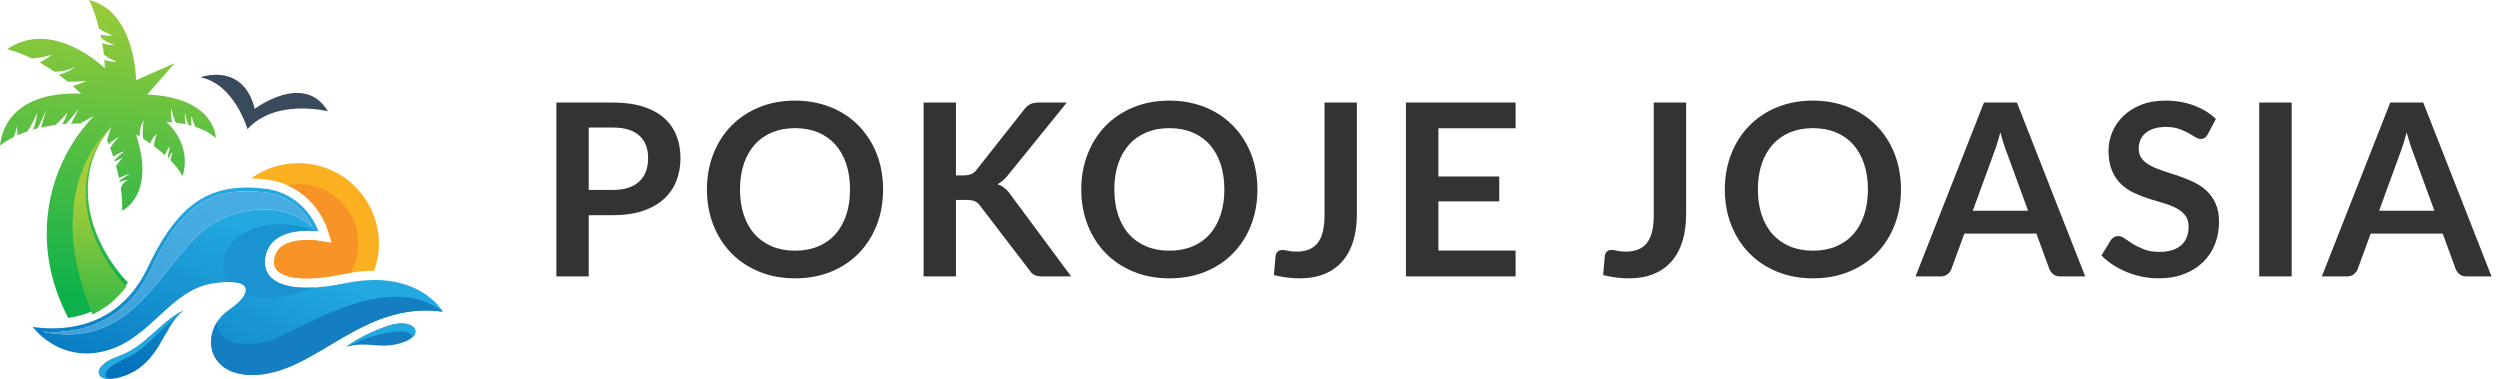 <?xml version="1.0" encoding="UTF-8" standalone="no"?> <svg xmlns="http://www.w3.org/2000/svg" xmlns:xlink="http://www.w3.org/1999/xlink" xmlns:serif="http://www.serif.com/" width="100%" height="100%" viewBox="0 0 211 32" version="1.1" xml:space="preserve" style="fill-rule:evenodd;clip-rule:evenodd;stroke-linejoin:round;stroke-miterlimit:2;"><path d="M51.729,16.032c0.5,0 0.937,-0.063 1.309,-0.188c0.372,-0.125 0.682,-0.304 0.929,-0.538c0.247,-0.233 0.431,-0.517 0.553,-0.852c0.122,-0.335 0.182,-0.709 0.182,-1.122c0,-0.392 -0.06,-0.747 -0.182,-1.065c-0.122,-0.318 -0.305,-0.589 -0.548,-0.812c-0.244,-0.224 -0.552,-0.394 -0.924,-0.513c-0.372,-0.118 -0.812,-0.177 -1.319,-0.177l-2.04,0l0,5.267l2.04,0Zm0,-7.378c0.981,0 1.83,0.115 2.547,0.345c0.717,0.23 1.309,0.551 1.776,0.964c0.467,0.412 0.814,0.906 1.04,1.481c0.227,0.576 0.34,1.205 0.34,1.888c0,0.711 -0.118,1.362 -0.355,1.954c-0.237,0.592 -0.592,1.101 -1.065,1.527c-0.474,0.426 -1.068,0.758 -1.782,0.995c-0.713,0.237 -1.547,0.355 -2.501,0.355l-2.04,0l0,5.166l-2.73,0l0,-14.675l4.77,0Z" style="fill:#333;fill-rule:nonzero;"></path><path d="M74.533,15.991c0,1.076 -0.177,2.072 -0.533,2.989c-0.355,0.917 -0.857,1.71 -1.507,2.38c-0.649,0.67 -1.431,1.192 -2.344,1.568c-0.913,0.375 -1.928,0.563 -3.045,0.563c-1.109,0 -2.121,-0.188 -3.034,-0.563c-0.914,-0.376 -1.697,-0.898 -2.35,-1.568c-0.653,-0.67 -1.158,-1.463 -1.517,-2.38c-0.358,-0.917 -0.538,-1.913 -0.538,-2.989c0,-1.076 0.18,-2.072 0.538,-2.989c0.359,-0.916 0.864,-1.71 1.517,-2.38c0.653,-0.669 1.436,-1.192 2.35,-1.568c0.913,-0.375 1.925,-0.563 3.034,-0.563c0.745,0 1.445,0.086 2.101,0.259c0.656,0.172 1.259,0.416 1.807,0.731c0.548,0.314 1.04,0.697 1.476,1.146c0.437,0.45 0.807,0.953 1.112,1.508c0.304,0.554 0.536,1.157 0.695,1.806c0.159,0.65 0.238,1.333 0.238,2.05Zm-2.791,0c0,-0.805 -0.108,-1.527 -0.324,-2.167c-0.217,-0.639 -0.525,-1.182 -0.924,-1.629c-0.399,-0.446 -0.885,-0.788 -1.456,-1.025c-0.572,-0.236 -1.217,-0.355 -1.934,-0.355c-0.717,0 -1.361,0.119 -1.933,0.355c-0.572,0.237 -1.059,0.579 -1.461,1.025c-0.403,0.447 -0.713,0.99 -0.929,1.629c-0.217,0.64 -0.325,1.362 -0.325,2.167c0,0.805 0.108,1.528 0.325,2.167c0.216,0.639 0.526,1.181 0.929,1.624c0.402,0.443 0.889,0.783 1.461,1.02c0.572,0.237 1.216,0.355 1.933,0.355c0.717,0 1.362,-0.118 1.934,-0.355c0.571,-0.237 1.057,-0.577 1.456,-1.02c0.399,-0.443 0.707,-0.985 0.924,-1.624c0.216,-0.639 0.324,-1.362 0.324,-2.167Z" style="fill:#333;fill-rule:nonzero;"></path><path d="M80.683,14.804l0.64,0c0.257,0 0.47,-0.036 0.639,-0.107c0.169,-0.071 0.315,-0.184 0.437,-0.34l4.049,-5.125c0.169,-0.216 0.347,-0.367 0.533,-0.452c0.186,-0.084 0.421,-0.126 0.705,-0.126l2.355,0l-4.943,6.099c-0.291,0.372 -0.592,0.636 -0.903,0.792c0.223,0.081 0.425,0.194 0.604,0.34c0.179,0.145 0.35,0.336 0.512,0.573l5.095,6.871l-2.405,0c-0.325,0 -0.567,-0.046 -0.726,-0.137c-0.159,-0.092 -0.292,-0.225 -0.401,-0.401l-4.151,-5.42c-0.128,-0.182 -0.277,-0.311 -0.446,-0.385c-0.169,-0.075 -0.413,-0.112 -0.731,-0.112l-0.863,0l0,6.455l-2.73,0l0,-14.675l2.73,0l0,6.15Z" style="fill:#333;fill-rule:nonzero;"></path><path d="M106.127,15.991c0,1.076 -0.178,2.072 -0.533,2.989c-0.355,0.917 -0.858,1.71 -1.507,2.38c-0.65,0.67 -1.431,1.192 -2.345,1.568c-0.913,0.375 -1.928,0.563 -3.044,0.563c-1.11,0 -2.121,-0.188 -3.035,-0.563c-0.913,-0.376 -1.696,-0.898 -2.349,-1.568c-0.653,-0.67 -1.159,-1.463 -1.518,-2.38c-0.358,-0.917 -0.537,-1.913 -0.537,-2.989c0,-1.076 0.179,-2.072 0.537,-2.989c0.359,-0.916 0.865,-1.71 1.518,-2.38c0.653,-0.669 1.436,-1.192 2.349,-1.568c0.914,-0.375 1.925,-0.563 3.035,-0.563c0.744,0 1.444,0.086 2.1,0.259c0.657,0.172 1.259,0.416 1.807,0.731c0.548,0.314 1.04,0.697 1.477,1.146c0.436,0.45 0.806,0.953 1.111,1.508c0.304,0.554 0.536,1.157 0.695,1.806c0.159,0.65 0.239,1.333 0.239,2.05Zm-2.791,0c0,-0.805 -0.109,-1.527 -0.325,-2.167c-0.217,-0.639 -0.524,-1.182 -0.924,-1.629c-0.399,-0.446 -0.884,-0.788 -1.456,-1.025c-0.572,-0.236 -1.216,-0.355 -1.933,-0.355c-0.718,0 -1.362,0.119 -1.934,0.355c-0.571,0.237 -1.059,0.579 -1.461,1.025c-0.403,0.447 -0.712,0.99 -0.929,1.629c-0.216,0.64 -0.324,1.362 -0.324,2.167c0,0.805 0.108,1.528 0.324,2.167c0.217,0.639 0.526,1.181 0.929,1.624c0.402,0.443 0.89,0.783 1.461,1.02c0.572,0.237 1.216,0.355 1.934,0.355c0.717,0 1.361,-0.118 1.933,-0.355c0.572,-0.237 1.057,-0.577 1.456,-1.02c0.4,-0.443 0.707,-0.985 0.924,-1.624c0.216,-0.639 0.325,-1.362 0.325,-2.167Z" style="fill:#333;fill-rule:nonzero;"></path><path d="M114.52,18.112c0,0.826 -0.102,1.57 -0.305,2.233c-0.203,0.663 -0.505,1.228 -0.908,1.695c-0.403,0.467 -0.905,0.825 -1.507,1.076c-0.602,0.25 -1.303,0.375 -2.101,0.375c-0.365,0 -0.724,-0.022 -1.076,-0.066c-0.352,-0.044 -0.72,-0.113 -1.106,-0.208c0.02,-0.27 0.044,-0.541 0.071,-0.812c0.027,-0.27 0.051,-0.541 0.071,-0.812c0.02,-0.149 0.08,-0.269 0.178,-0.36c0.098,-0.091 0.238,-0.137 0.421,-0.137c0.115,0 0.265,0.024 0.452,0.071c0.186,0.047 0.421,0.071 0.705,0.071c0.386,0 0.727,-0.056 1.025,-0.167c0.298,-0.112 0.546,-0.29 0.746,-0.533c0.199,-0.244 0.35,-0.56 0.451,-0.949c0.102,-0.389 0.153,-0.861 0.153,-1.416l0,-9.519l2.73,0l0,9.458Z" style="fill:#333;fill-rule:nonzero;"></path><path d="M121.401,10.825l0,4.07l5.135,0l0,2.101l-5.135,0l0,4.151l6.515,0l0,2.182l-9.256,0l0,-14.675l9.256,0l0,2.171l-6.515,0Z" style="fill:#333;fill-rule:nonzero;"></path><path d="M142.307,18.112c0,0.826 -0.101,1.57 -0.304,2.233c-0.203,0.663 -0.506,1.228 -0.908,1.695c-0.403,0.467 -0.905,0.825 -1.508,1.076c-0.602,0.25 -1.302,0.375 -2.1,0.375c-0.366,0 -0.724,-0.022 -1.076,-0.066c-0.352,-0.044 -0.721,-0.113 -1.106,-0.208c0.02,-0.27 0.044,-0.541 0.071,-0.812c0.027,-0.27 0.05,-0.541 0.071,-0.812c0.02,-0.149 0.079,-0.269 0.177,-0.36c0.098,-0.091 0.239,-0.137 0.421,-0.137c0.115,0 0.266,0.024 0.452,0.071c0.186,0.047 0.421,0.071 0.705,0.071c0.386,0 0.728,-0.056 1.025,-0.167c0.298,-0.112 0.547,-0.29 0.746,-0.533c0.2,-0.244 0.351,-0.56 0.452,-0.949c0.102,-0.389 0.152,-0.861 0.152,-1.416l0,-9.519l2.73,0l0,9.458Z" style="fill:#333;fill-rule:nonzero;"></path><path d="M160.443,15.991c0,1.076 -0.177,2.072 -0.533,2.989c-0.355,0.917 -0.857,1.71 -1.507,2.38c-0.649,0.67 -1.431,1.192 -2.344,1.568c-0.913,0.375 -1.928,0.563 -3.045,0.563c-1.109,0 -2.121,-0.188 -3.034,-0.563c-0.914,-0.376 -1.697,-0.898 -2.35,-1.568c-0.653,-0.67 -1.158,-1.463 -1.517,-2.38c-0.358,-0.917 -0.538,-1.913 -0.538,-2.989c0,-1.076 0.18,-2.072 0.538,-2.989c0.359,-0.916 0.864,-1.71 1.517,-2.38c0.653,-0.669 1.436,-1.192 2.35,-1.568c0.913,-0.375 1.925,-0.563 3.034,-0.563c0.745,0 1.445,0.086 2.101,0.259c0.656,0.172 1.259,0.416 1.807,0.731c0.548,0.314 1.04,0.697 1.476,1.146c0.437,0.45 0.807,0.953 1.112,1.508c0.304,0.554 0.536,1.157 0.695,1.806c0.159,0.65 0.238,1.333 0.238,2.05Zm-2.791,0c0,-0.805 -0.108,-1.527 -0.324,-2.167c-0.217,-0.639 -0.525,-1.182 -0.924,-1.629c-0.399,-0.446 -0.885,-0.788 -1.456,-1.025c-0.572,-0.236 -1.216,-0.355 -1.934,-0.355c-0.717,0 -1.361,0.119 -1.933,0.355c-0.572,0.237 -1.059,0.579 -1.461,1.025c-0.403,0.447 -0.713,0.99 -0.929,1.629c-0.217,0.64 -0.325,1.362 -0.325,2.167c0,0.805 0.108,1.528 0.325,2.167c0.216,0.639 0.526,1.181 0.929,1.624c0.402,0.443 0.889,0.783 1.461,1.02c0.572,0.237 1.216,0.355 1.933,0.355c0.718,0 1.362,-0.118 1.934,-0.355c0.571,-0.237 1.057,-0.577 1.456,-1.02c0.399,-0.443 0.707,-0.985 0.924,-1.624c0.216,-0.639 0.324,-1.362 0.324,-2.167Z" style="fill:#333;fill-rule:nonzero;"></path><path d="M171.171,17.788l-1.787,-4.882c-0.088,-0.217 -0.179,-0.474 -0.274,-0.771c-0.094,-0.298 -0.189,-0.619 -0.284,-0.965c-0.088,0.346 -0.179,0.669 -0.274,0.97c-0.095,0.301 -0.186,0.563 -0.274,0.786l-1.776,4.862l4.669,0Zm4.82,5.541l-2.111,0c-0.236,0 -0.429,-0.059 -0.578,-0.178c-0.149,-0.118 -0.261,-0.265 -0.335,-0.441l-1.096,-2.994l-6.079,0l-1.096,2.994c-0.054,0.155 -0.159,0.297 -0.315,0.426c-0.156,0.129 -0.348,0.193 -0.578,0.193l-2.132,0l5.775,-14.675l2.781,0l5.764,14.675Z" style="fill:#333;fill-rule:nonzero;"></path><path d="M186.343,11.323c-0.081,0.142 -0.167,0.245 -0.259,0.309c-0.091,0.065 -0.204,0.097 -0.34,0.097c-0.142,0 -0.296,-0.053 -0.461,-0.158c-0.166,-0.105 -0.364,-0.221 -0.594,-0.35c-0.23,-0.128 -0.499,-0.245 -0.807,-0.35c-0.308,-0.105 -0.671,-0.157 -1.091,-0.157c-0.379,0 -0.71,0.045 -0.995,0.137c-0.284,0.091 -0.522,0.218 -0.715,0.38c-0.193,0.163 -0.337,0.357 -0.431,0.584c-0.095,0.227 -0.142,0.475 -0.142,0.746c0,0.345 0.096,0.632 0.289,0.863c0.193,0.23 0.448,0.426 0.766,0.588c0.318,0.163 0.68,0.308 1.086,0.437c0.406,0.128 0.822,0.265 1.248,0.411c0.427,0.145 0.843,0.314 1.249,0.507c0.406,0.193 0.768,0.436 1.086,0.731c0.318,0.294 0.573,0.654 0.766,1.081c0.193,0.426 0.289,0.943 0.289,1.552c0,0.663 -0.113,1.284 -0.34,1.863c-0.227,0.578 -0.558,1.082 -0.995,1.512c-0.436,0.429 -0.969,0.768 -1.598,1.015c-0.629,0.247 -1.35,0.37 -2.162,0.37c-0.467,0 -0.927,-0.046 -1.38,-0.137c-0.453,-0.091 -0.888,-0.221 -1.304,-0.391c-0.416,-0.169 -0.807,-0.372 -1.172,-0.609c-0.366,-0.236 -0.69,-0.5 -0.975,-0.791l0.802,-1.309c0.068,-0.095 0.156,-0.175 0.264,-0.239c0.108,-0.064 0.223,-0.096 0.345,-0.096c0.169,0 0.352,0.069 0.548,0.208c0.196,0.139 0.43,0.292 0.7,0.462c0.271,0.169 0.587,0.323 0.949,0.461c0.362,0.139 0.797,0.208 1.304,0.208c0.779,0 1.381,-0.184 1.807,-0.553c0.426,-0.368 0.639,-0.898 0.639,-1.588c0,-0.386 -0.096,-0.7 -0.289,-0.944c-0.193,-0.243 -0.448,-0.448 -0.766,-0.614c-0.318,-0.166 -0.68,-0.306 -1.086,-0.421c-0.406,-0.115 -0.819,-0.24 -1.238,-0.376c-0.42,-0.135 -0.832,-0.297 -1.238,-0.487c-0.406,-0.189 -0.768,-0.436 -1.086,-0.741c-0.318,-0.304 -0.574,-0.685 -0.767,-1.141c-0.192,-0.457 -0.289,-1.02 -0.289,-1.69c0,-0.535 0.107,-1.056 0.32,-1.563c0.213,-0.507 0.523,-0.957 0.929,-1.35c0.405,-0.392 0.906,-0.707 1.502,-0.944c0.595,-0.236 1.278,-0.355 2.05,-0.355c0.866,0 1.664,0.135 2.395,0.406c0.73,0.271 1.353,0.65 1.867,1.137l-0.68,1.289Z" style="fill:#333;fill-rule:nonzero;"></path><rect x="190.677" y="8.654" width="2.74" height="14.675" style="fill:#333;fill-rule:nonzero;"></rect><path d="M205.464,17.788l-1.787,-4.882c-0.088,-0.217 -0.179,-0.474 -0.274,-0.771c-0.094,-0.298 -0.189,-0.619 -0.284,-0.965c-0.088,0.346 -0.179,0.669 -0.274,0.97c-0.095,0.301 -0.186,0.563 -0.274,0.786l-1.776,4.862l4.669,0Zm4.82,5.541l-2.111,0c-0.236,0 -0.429,-0.059 -0.578,-0.178c-0.149,-0.118 -0.261,-0.265 -0.335,-0.441l-1.096,-2.994l-6.079,0l-1.096,2.994c-0.055,0.155 -0.159,0.297 -0.315,0.426c-0.156,0.129 -0.348,0.193 -0.578,0.193l-2.132,0l5.775,-14.675l2.781,0l5.764,14.675Z" style="fill:#333;fill-rule:nonzero;"></path><g><path d="M31.981,20.574c0,0.796 -0.137,1.561 -0.39,2.273c-0.556,0.001 -1.133,0.045 -1.729,0.132c-0.091,0.012 -0.182,0.026 -0.275,0.044c-0.194,0.03 -0.392,0.065 -0.59,0.106c-1.194,0.245 -2.244,0.371 -3.12,0.371c-1.277,0 -2.18,-0.267 -2.547,-0.749c-0.211,-0.278 -0.252,-0.658 -0.12,-1.126c0.317,-1.132 1.672,-1.369 2.754,-1.369c0.462,0 0.794,0.048 0.795,0.048l1.25,0.192l-0.383,-1.206c-0.041,-0.124 -0.844,-2.556 -3.376,-3.661l-0.049,-0.022c-0.528,-0.225 -1.131,-0.393 -1.816,-0.471c-0.408,-0.046 -0.804,-0.075 -1.182,-0.087c1.118,-0.805 2.491,-1.279 3.973,-1.279c3.758,0 6.805,3.046 6.805,6.804Z" style="fill:#fbb022;fill-rule:nonzero;"></path><path d="M30.241,20.546c0,0.9 -0.237,1.745 -0.654,2.477c-0.194,0.03 -0.392,0.065 -0.59,0.106c-1.194,0.245 -2.244,0.371 -3.12,0.371c-1.277,0 -2.18,-0.267 -2.547,-0.749c-0.211,-0.278 -0.252,-0.658 -0.12,-1.126c0.317,-1.132 1.672,-1.369 2.754,-1.369c0.462,0 0.794,0.048 0.795,0.048l1.25,0.192l-0.383,-1.206c-0.041,-0.124 -0.844,-2.556 -3.376,-3.661c0.315,-0.063 0.643,-0.096 0.978,-0.096c2.769,0 5.013,2.246 5.013,5.013Z" style="fill:#f79327;fill-rule:nonzero;"></path><path d="M18.213,11.67c-0.473,-0.46 -1.103,-0.767 -1.73,-0.97c-0.199,-0.404 -0.304,-0.899 -0.304,-0.899c-0.085,0.275 -0.049,0.595 -0.007,0.804c-0.094,-0.025 -0.185,-0.048 -0.277,-0.071c-0.192,-0.433 -0.269,-1.009 -0.269,-1.009c-0.069,0.366 -0.011,0.727 0.047,0.959c-0.305,-0.063 -0.587,-0.106 -0.83,-0.134c-0.266,-0.551 -0.385,-1.199 -0.385,-1.199c-0.08,0.521 0.006,0.939 0.075,1.168c-0.297,-0.025 -0.482,-0.026 -0.482,-0.026c2.298,2.16 1.355,4.555 1.355,4.555c-0.26,-0.468 -0.619,-0.907 -1.013,-1.309c0.049,-0.383 0.159,-0.702 0.171,-0.742c-0.161,0.179 -0.275,0.414 -0.344,0.571l-0.059,-0.058c0.039,-0.487 0.21,-0.957 0.21,-0.957c-0.248,0.226 -0.381,0.537 -0.446,0.74c-0.304,-0.275 -0.618,-0.525 -0.914,-0.743c-0.006,-0.578 0.234,-1.051 0.234,-1.051c-0.342,0.253 -0.491,0.594 -0.556,0.819c-0.221,-0.154 -0.424,-0.289 -0.601,-0.401c-0.115,-0.653 0.025,-1.523 0.034,-1.586c-0.309,0.526 -0.345,1.132 -0.344,1.396c-0.188,-0.113 -0.3,-0.174 -0.3,-0.174c1.706,5.122 -1.167,6.432 -1.167,6.432c0.024,-0.634 -0.025,-1.283 -0.117,-1.909c0.16,-0.508 0.626,-0.702 0.683,-0.726c-0.308,0.05 -0.578,0.131 -0.771,0.199c-0.008,-0.033 -0.014,-0.066 -0.019,-0.097c0.476,-0.352 0.861,-0.568 0.908,-0.593c-0.429,0.108 -0.751,0.266 -0.95,0.384c-0.074,-0.361 -0.161,-0.706 -0.25,-1.028c0.292,-0.465 0.568,-0.682 0.601,-0.709c-0.29,0.102 -0.538,0.225 -0.711,0.319c-0.011,-0.033 -0.021,-0.067 -0.032,-0.1c0.454,-0.481 0.87,-0.761 0.87,-0.761c-0.427,0.113 -0.766,0.324 -0.961,0.466c-0.091,-0.282 -0.179,-0.531 -0.256,-0.74c0.343,-0.605 0.765,-0.922 0.765,-0.922c-0.345,0.107 -0.667,0.383 -0.884,0.605c-0.023,-0.063 -0.046,-0.118 -0.064,-0.165c-0.054,-0.129 -0.085,-0.198 -0.085,-0.198l0.309,-0.98l0.03,-0.097l-0.003,0.006l-0.002,0.001l-0.009,0.01c-0.03,0.031 -0.101,0.11 -0.199,0.234c-0.473,0.588 -1.609,2.19 -1.739,4.555c-0.226,4.139 2.407,7.297 3.373,8.31c-0.838,1.127 -1.82,1.864 -2.823,2.332c-0.743,0.348 -1.498,0.548 -2.219,0.652c-0.743,-1.445 -1.436,-3.214 -1.7,-5.326c-0.556,-4.46 0.974,-8.7 3.857,-11.712l-1.152,0.623c-0.261,-0.001 -0.515,0.005 -0.762,0.016l0.668,-1.283c-0.065,0.081 -0.577,0.765 -1.098,1.306c-0.107,0.008 -0.211,0.018 -0.316,0.026c0.126,-0.211 0.317,-0.574 0.443,-1.01c0,0 -0.421,0.57 -1.027,1.077c-0.432,0.057 -0.833,0.13 -1.202,0.212l0.445,-1.547c-0.063,0.164 -0.415,1.05 -0.751,1.622c-0.136,0.035 -0.268,0.071 -0.397,0.111c0.132,-0.269 0.334,-0.779 0.35,-1.423c0,0 -0.289,0.829 -0.807,1.565c-0.31,0.106 -0.584,0.215 -0.829,0.324l-0.049,-0.79c0,0 -0.085,0.514 -0.264,0.938c-0.787,0.384 -1.165,0.72 -1.165,0.72c0.614,-5.001 6.854,-4.359 6.854,-4.359c-0.238,-0.234 -0.477,-0.454 -0.711,-0.66c0.278,-0.078 0.717,-0.223 1.178,-0.444c0,0 -0.846,0.116 -1.619,0.068c-0.256,-0.21 -0.506,-0.404 -0.751,-0.582c0.365,-0.088 0.988,-0.282 1.383,-0.664c-0.065,0.041 -0.615,0.37 -1.73,0.418c-0.439,-0.303 -0.858,-0.561 -1.25,-0.779c0.28,-0.145 0.702,-0.385 1.009,-0.669c-0.052,0.017 -0.904,0.306 -1.687,0.317c-1.253,-0.608 -2.084,-0.771 -2.084,-0.771c3.893,-2.678 8.256,1.609 8.256,1.609c-0.005,-0.241 -0.017,-0.482 -0.036,-0.717c0.226,0.089 0.6,0.193 1.06,0.157c0,0 -0.583,-0.176 -1.103,-0.605c-0.037,-0.334 -0.086,-0.661 -0.142,-0.977c0.199,0.085 0.565,0.201 1.064,0.181c0,0 -0.649,-0.162 -1.148,-0.607c-0.02,-0.095 -0.041,-0.186 -0.061,-0.277c0.235,0.061 0.612,0.125 0.996,0.071c0,0 -0.616,-0.253 -1.119,-0.568c-0.386,-1.573 -0.837,-2.424 -0.837,-2.424c3.92,0.958 3.964,6.77 3.964,6.77l3.256,-1.442l-2.316,2.65c5.762,0.26 5.787,3.634 5.787,3.692Z" style="fill:url(#_Linear1);"></path><path d="M21.277,31.646c-3.305,0 -4.113,-2.604 -2.979,-4.432c0.241,-0.393 0.573,-0.75 0.989,-1.038c0.267,-0.185 0.501,-0.365 0.697,-0.542c0.307,-0.271 0.525,-0.529 0.65,-0.76c0.346,-0.639 -0.035,-1.077 -1.301,-1.077c-0.044,0 -0.088,0 -0.134,0.001c-0.347,0.008 -0.756,0.046 -1.228,0.12c-3.694,0.576 -5.228,4.719 -9.128,5.713c-0.549,0.14 -1.063,0.2 -1.543,0.2c-2.928,0 -4.542,-2.241 -4.542,-2.241c0.447,0.065 1.016,0.121 1.659,0.121c2.463,0 6.023,-0.828 8.077,-5.186c2.296,-4.869 4.721,-6.697 8.342,-6.697c0.466,0 0.953,0.03 1.461,0.088c3.561,0.405 4.58,3.612 4.58,3.612c0,0 -0.054,-0.007 -0.148,-0.018l-0.004,0l-0.004,-0.002c-0.158,-0.016 -0.425,-0.038 -0.753,-0.038c-1.151,0 -3.043,0.264 -3.514,1.943c-0.422,1.504 0.387,2.872 3.423,2.872c0.226,0 0.464,-0.007 0.715,-0.023l0.004,-0.002c0.738,-0.045 1.587,-0.162 2.558,-0.361c0.909,-0.187 1.729,-0.266 2.465,-0.266c4.137,0 5.661,2.51 5.75,2.666l0.005,0.008c-0.493,-0.069 -0.971,-0.101 -1.435,-0.101c-6.044,0 -9.711,5.44 -14.662,5.44Zm-17.722,-3.653c0.767,0.157 1.479,0.229 2.142,0.229c6.902,0 8.607,-7.834 13.04,-9.768c1.323,-0.577 2.493,-0.787 3.494,-0.787c2.676,0 4.153,1.5 4.153,1.5c-0.424,-0.857 -1.599,-2.651 -4.123,-2.938c-0.501,-0.058 -0.981,-0.086 -1.424,-0.086c-3.589,0 -5.847,1.826 -8.058,6.515c-2.092,4.437 -5.701,5.368 -8.362,5.368c-0.284,0 -0.573,-0.011 -0.862,-0.033Z" style="fill:url(#_Linear2);"></path><path d="M5.697,28.222c-0.663,0 -1.375,-0.072 -2.142,-0.229c0.289,0.022 0.578,0.033 0.862,0.033c2.661,0 6.27,-0.931 8.362,-5.368c2.211,-4.689 4.469,-6.515 8.058,-6.515c0.443,0 0.923,0.028 1.424,0.086c2.524,0.287 3.699,2.081 4.123,2.938c0,0 -1.477,-1.5 -4.153,-1.5c-1.001,0 -2.171,0.21 -3.494,0.787c-4.433,1.934 -6.138,9.768 -13.04,9.768Z" style="fill:url(#_Linear3);"></path><path d="M15.461,26.206c-1.762,1.467 -1.922,4.4 -4.938,5.508c-0.469,0.172 -0.871,0.254 -1.198,0.267c-1.412,0.054 -1.418,-1.171 0.641,-1.893c2.357,-0.828 3.391,-2.798 5.495,-3.882Z" style="fill:url(#_Linear4);"></path><path d="M34.699,28.557c-0.146,0.108 -0.339,0.21 -0.581,0.3c-1.983,0.732 -2.927,-0.123 -4.882,0.407l0.004,-0.004c0.082,-0.062 1.436,-1.077 3.535,-1.765c1.879,-0.615 2.874,0.357 1.924,1.062Z" style="fill:#157dc2;fill-rule:nonzero;"></path><path d="M37.374,26.307c-6.924,-0.968 -10.766,5.339 -16.097,5.339c-3.305,0 -4.113,-2.604 -2.979,-4.432c0.169,2.128 2.955,2.246 5.281,1.212c2.827,-1.256 9.396,-5.441 13.793,-2.121l0.002,0.002Z" style="fill:#157dc2;fill-rule:nonzero;"></path><path d="M26.592,24.262c-2.778,1.002 -4.712,1.055 -5.958,0.612c0.358,-0.661 -0.062,-1.107 -1.435,-1.076c-0.825,-1.279 -0.255,-3.139 1.187,-4.009c2.849,-1.718 6.203,-0.336 6.335,-0.281c-0.711,-0.074 -3.662,-0.251 -4.267,1.905c-0.453,1.616 0.514,3.075 4.138,2.849Z" style="fill:#1c93d1;fill-rule:nonzero;"></path><path d="M34.699,28.557l0.002,-0.003c0.455,-0.855 -2.128,-0.873 -5.461,0.706c0.082,-0.062 1.436,-1.077 3.535,-1.765c1.879,-0.615 2.874,0.357 1.924,1.062Z" style="fill:#23a8e0;fill-rule:nonzero;"></path><path d="M9.325,31.981c-1.412,0.054 -1.418,-1.171 0.641,-1.893c2.357,-0.828 3.391,-2.798 5.495,-3.882c-2.731,2.247 -2.993,3.216 -4.995,4.119c-1.986,0.895 -1.719,1.588 -1.141,1.656Z" style="fill:#23a8e0;fill-rule:nonzero;"></path><path d="M10.671,24.175c-0.85,1.143 -1.845,1.89 -2.862,2.364c-4.381,-10.467 1.135,-15.408 1.407,-15.642c-0.03,0.032 -0.102,0.111 -0.202,0.237c-0.479,0.597 -1.63,2.221 -1.762,4.618c-0.23,4.195 2.44,7.397 3.419,8.423Z" style="fill:url(#_Linear5);"></path><path d="M16.912,6.523c0,0 3.6,-1.327 4.589,2.661c0,0 4.191,-3.151 6.174,0.211c0,0 -4.396,-1.12 -6.787,1.502c0,0 -1.1,-3.814 -3.976,-4.374Z" style="fill:#394a5c;fill-rule:nonzero;"></path></g><defs><linearGradient id="_Linear1" x1="0" y1="0" x2="1" y2="0" gradientUnits="userSpaceOnUse" gradientTransform="matrix(-2.303,26.698,-26.698,-2.303,10.213,-1.478)"><stop offset="0" style="stop-color:#a4cd39;stop-opacity:1"></stop><stop offset="1" style="stop-color:#0db14b;stop-opacity:1"></stop></linearGradient><linearGradient id="_Linear2" x1="0" y1="0" x2="1" y2="0" gradientUnits="userSpaceOnUse" gradientTransform="matrix(-9.835,17.826,-17.826,-9.835,23.564,20.608)"><stop offset="0" style="stop-color:#23a8e0;stop-opacity:1"></stop><stop offset="1" style="stop-color:#0473bb;stop-opacity:1"></stop></linearGradient><linearGradient id="_Linear3" x1="0" y1="0" x2="1" y2="0" gradientUnits="userSpaceOnUse" gradientTransform="matrix(-9.835,17.826,-17.826,-9.835,23.564,20.608)"><stop offset="0" style="stop-color:#47ace1;stop-opacity:1"></stop><stop offset="1" style="stop-color:#3b9dd7;stop-opacity:1"></stop></linearGradient><linearGradient id="_Linear4" x1="0" y1="0" x2="1" y2="0" gradientUnits="userSpaceOnUse" gradientTransform="matrix(-7.508,11.942,-11.942,-7.508,18.203,18.702)"><stop offset="0" style="stop-color:#23a8e0;stop-opacity:1"></stop><stop offset="1" style="stop-color:#0473bb;stop-opacity:1"></stop></linearGradient><linearGradient id="_Linear5" x1="0" y1="0" x2="1" y2="0" gradientUnits="userSpaceOnUse" gradientTransform="matrix(0.133,13.771,-13.771,0.133,8.349,16.526)"><stop offset="0" style="stop-color:#a4cd39;stop-opacity:1"></stop><stop offset="1" style="stop-color:#0db14b;stop-opacity:1"></stop></linearGradient></defs></svg> 
